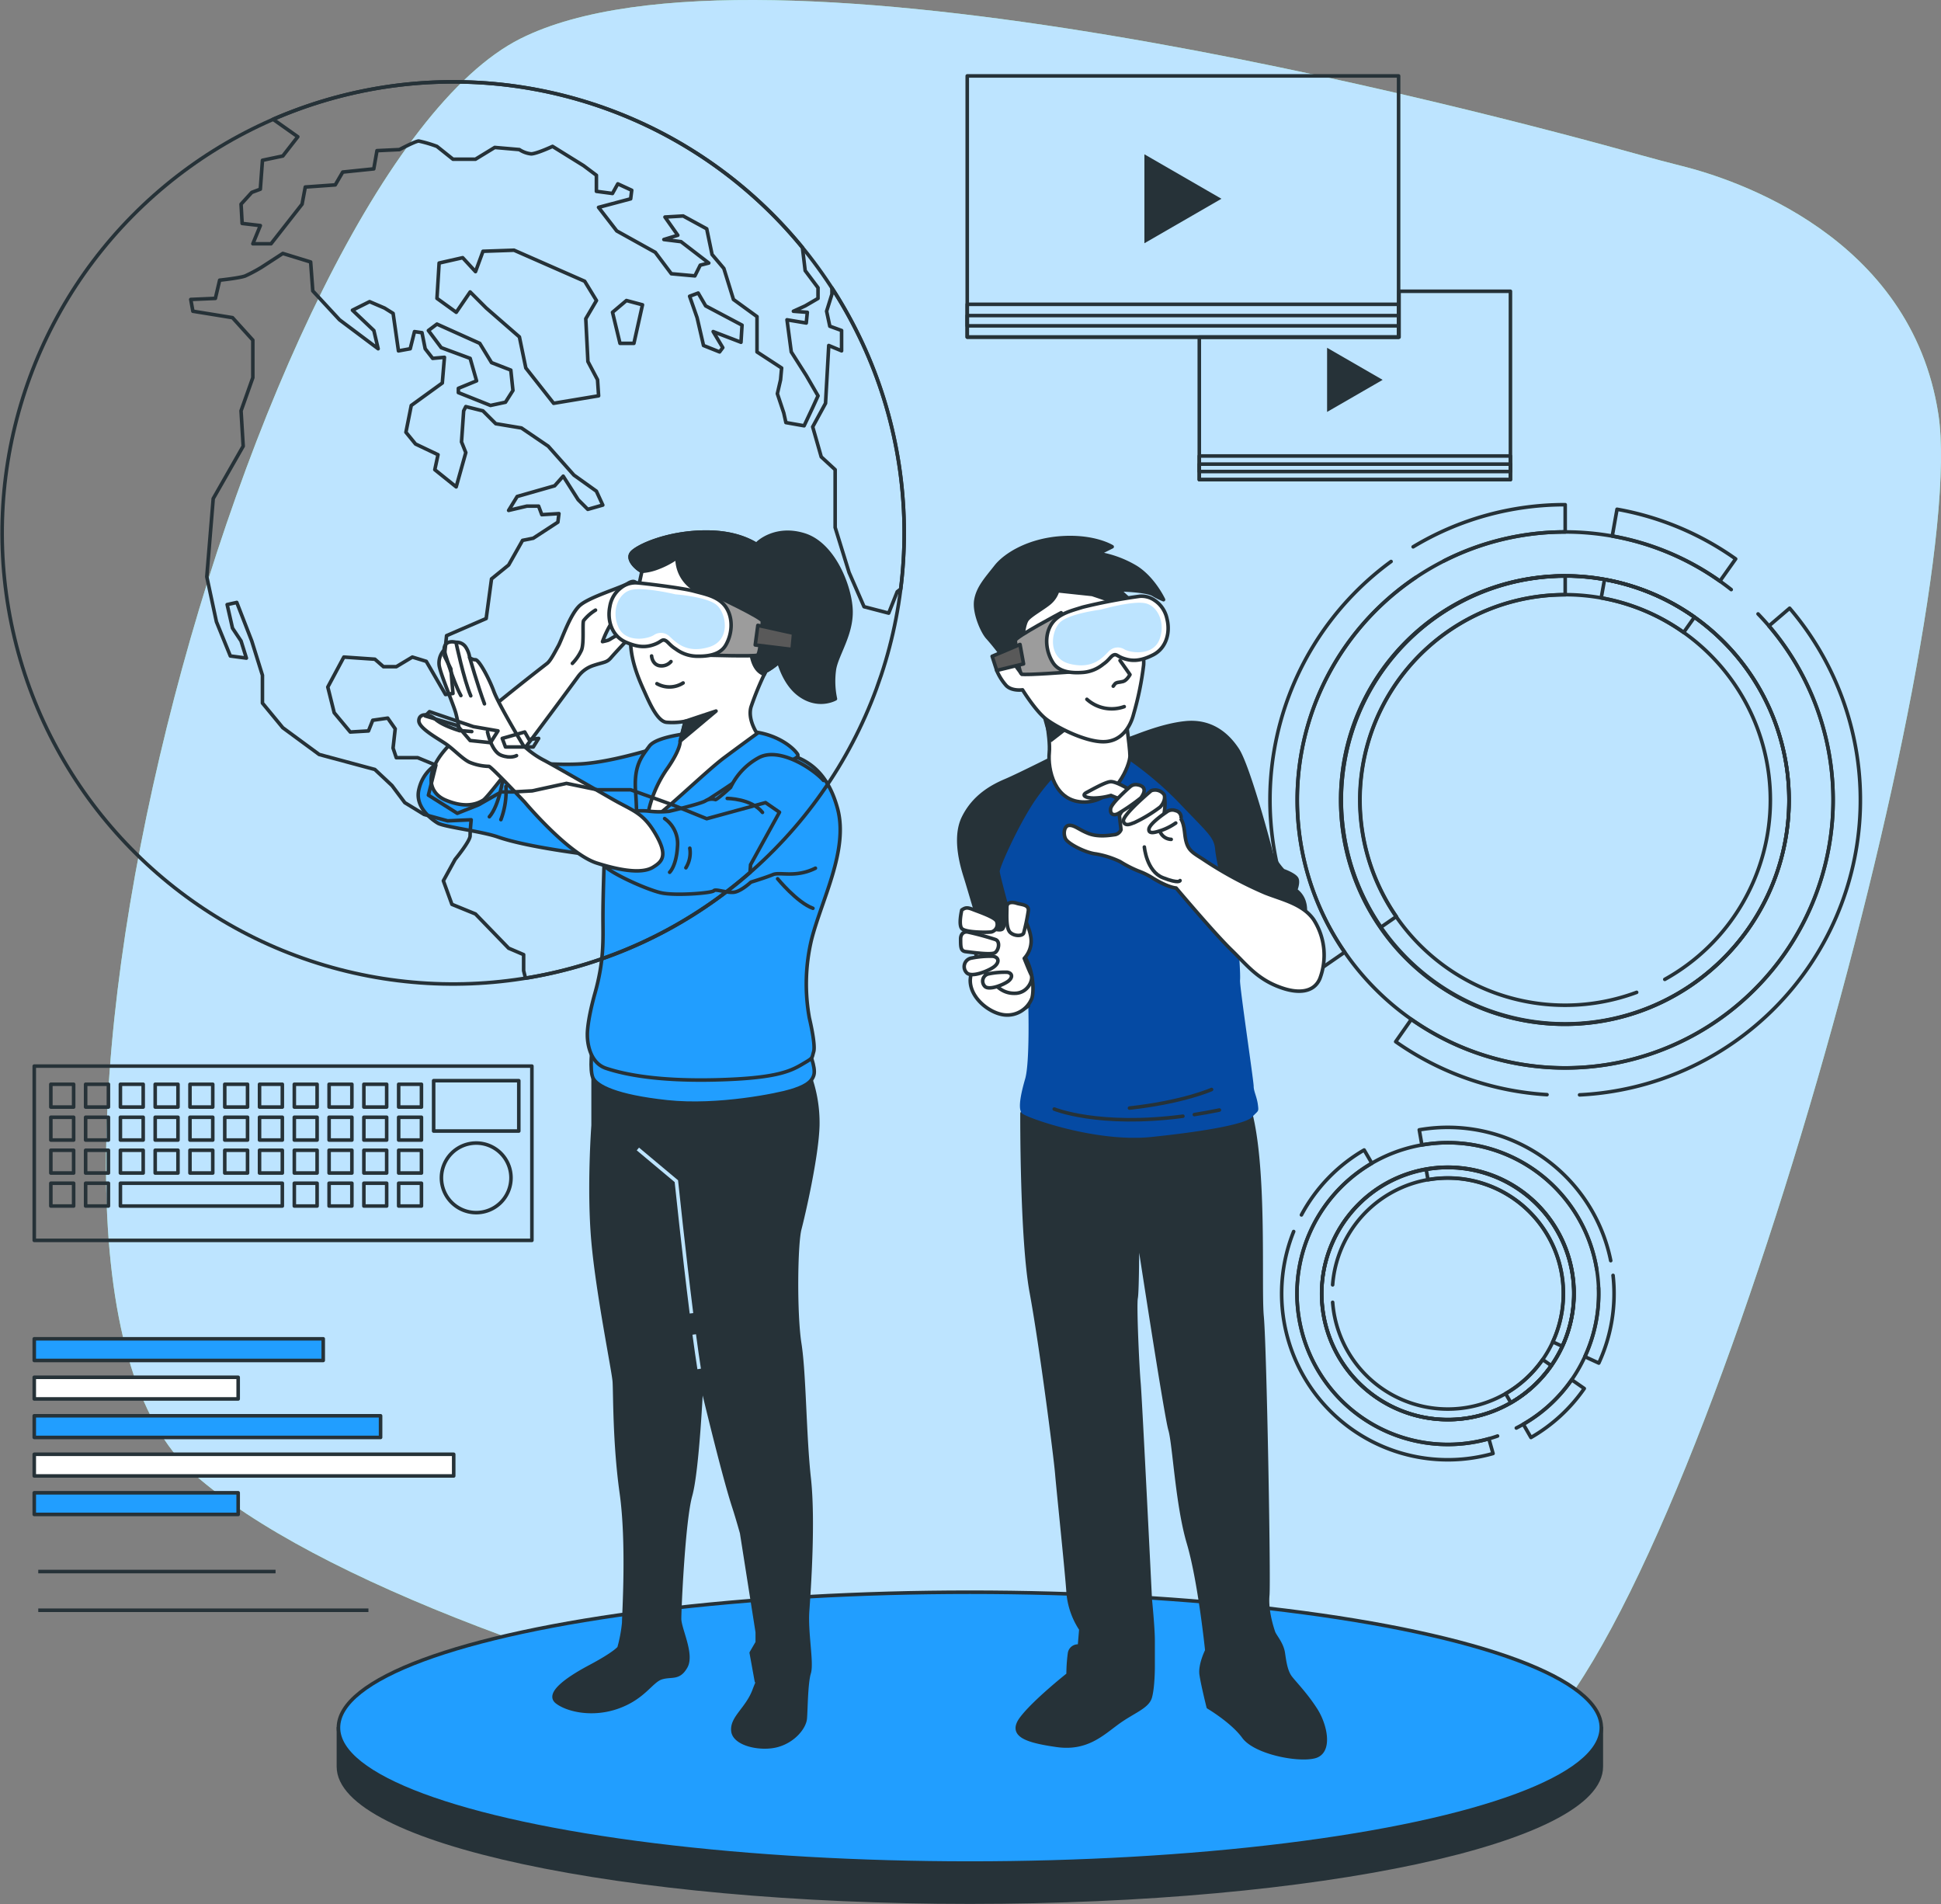 <svg xmlns="http://www.w3.org/2000/svg" xmlns:xlink="http://www.w3.org/1999/xlink" width="544.786" height="534.4" viewBox="0 0 544.786 534.4"><rect x="0" y="0" width="544.786" height="534.4" fill="#808080" stroke="none"/><defs><clipPath id="secteur-tech-illust-clip-path"><rect width="544.786" height="534.4" fill="none"></rect></clipPath></defs><g clip-path="url(#secteur-tech-illust-clip-path)"><path d="M467.167,46.623q-6.134-1.536-12.212-3.238c-43.679-12.193-247.017-66.1-313.908-32.537-75.105,37.685-159,343.173-91.624,402.832s323.508,116.673,373.136,77.237S547.988,174.959,539.034,116.306c-7.646-50.081-57.467-66.077-71.866-69.683" transform="translate(5.026 0)" fill="#92e3a9"></path><path d="M467.167,46.623q-6.134-1.536-12.212-3.238c-43.679-12.193-247.017-66.1-313.908-32.537-75.105,37.685-159,343.173-91.624,402.832s323.508,116.673,373.136,77.237S547.988,174.959,539.034,116.306c-7.646-50.081-57.467-66.077-71.866-69.683" transform="translate(5.026 0)" fill="#bde4ff"></path><path d="M423.5,156.386a63.266,63.266,0,0,0-11.49-10.5,62.91,62.91,0,1,0,11.49,10.5Zm-27.715,94.8a57.608,57.608,0,1,1,13.193-101.011,57.671,57.671,0,0,1,24.337,47.016,57.573,57.573,0,0,1-29.626,50.352" transform="translate(63.576 27.301)" fill="none" stroke="#263238" stroke-linecap="round" stroke-linejoin="round" stroke-width="1"></path><path d="M423.5,156.386a63.259,63.259,0,0,0-11.489-10.5,62.919,62.919,0,1,0,11.489,10.5Z" transform="translate(63.576 27.301)" fill="none" stroke="#263238" stroke-linecap="round" stroke-linejoin="round" stroke-width="1"></path><path d="M424.419,140.246q-1.552-1.227-3.169-2.373a74.723,74.723,0,0,0-30.217-12.646,76.094,76.094,0,0,0-13.211-1.156,75.2,75.2,0,1,0,57.185,26.365q-1.478-1.725-3.054-3.359M377.822,262.121A62.84,62.84,0,1,1,414.1,147.979a63.221,63.221,0,0,1,11.489,10.5,62.832,62.832,0,0,1-47.77,103.644Z" transform="translate(61.486 25.21)" fill="none" stroke="#263238" stroke-linecap="round" stroke-linejoin="round" stroke-width="1"></path><path d="M329.651,129.539a82.47,82.47,0,0,1,42.677-11.824v7.649a74.891,74.891,0,0,0-34.014,8.112" transform="translate(66.981 23.918)" fill="none" stroke="#263238" stroke-linecap="round" stroke-linejoin="round" stroke-width="1"></path><path d="M337.18,135.436a75.23,75.23,0,0,0-19.967,105.173l-6.291,4.342a82.866,82.866,0,0,1,19.32-113.985" transform="translate(60.195 26.611)" fill="none" stroke="#263238" stroke-linecap="round" stroke-linejoin="round" stroke-width="1"></path><path d="M375.733,134.363v5.245a57.581,57.581,0,0,0-47.388,90.3l-4.325,2.986a62.832,62.832,0,0,1,51.713-98.528Z" transform="translate(63.576 27.301)" fill="none" stroke="#263238" stroke-linecap="round" stroke-linejoin="round" stroke-width="1"></path><path d="M399.694,145.725l-3.032,4.288a57.241,57.241,0,0,0-23.134-9.687l.919-5.162A62.58,62.58,0,0,1,399.694,145.725Z" transform="translate(75.896 27.464)" fill="none" stroke="#263238" stroke-linecap="round" stroke-linejoin="round" stroke-width="1"></path><path d="M410.734,132.712l-4.416,6.236A74.74,74.74,0,0,0,376.1,126.3l1.338-7.52A82.379,82.379,0,0,1,410.734,132.712Z" transform="translate(76.419 24.135)" fill="none" stroke="#263238" stroke-linecap="round" stroke-linejoin="round" stroke-width="1"></path><path d="M368.047,278.372a82.439,82.439,0,0,1-42.469-14.867l4.388-6.255A75.212,75.212,0,0,0,430.339,146.824l5.81-4.962a82.853,82.853,0,0,1-58.956,136.569" transform="translate(66.153 28.824)" fill="none" stroke="#263238" stroke-linecap="round" stroke-linejoin="round" stroke-width="1"></path><path d="M353.341,341.728a35.63,35.63,0,0,0,8.072-3.405,35.411,35.411,0,1,0-8.072,3.405ZM311.385,305.24a32.431,32.431,0,1,1,48.55,30.522,32.456,32.456,0,0,1-29.77,1.379,32.41,32.41,0,0,1-18.777-27" transform="translate(62.65 55.33)" fill="none" stroke="#263238" stroke-linecap="round" stroke-linejoin="round" stroke-width="1"></path><path d="M353.341,341.726a35.578,35.578,0,0,0,8.072-3.4,35.411,35.411,0,1,0-8.072,3.4Z" transform="translate(62.65 55.33)" fill="none" stroke="#263238" stroke-linecap="round" stroke-linejoin="round" stroke-width="1"></path><path d="M364.117,346.595q.994-.505,1.96-1.062a42.064,42.064,0,0,0,13.578-12.476,42.871,42.871,0,0,0,3.7-6.484,42.339,42.339,0,1,0-26.944,23.037q1.233-.348,2.436-.77M312.76,294.079A35.371,35.371,0,1,1,330.105,341,35.237,35.237,0,0,1,312.76,294.079Z" transform="translate(61.473 54.153)" fill="none" stroke="#263238" stroke-linecap="round" stroke-linejoin="round" stroke-width="1"></path><path d="M377.62,297.476a46.431,46.431,0,0,1-4,24.608l-3.91-1.8a42.16,42.16,0,0,0,3.857-19.305" transform="translate(75.12 60.443)" fill="none" stroke="#263238" stroke-linecap="round" stroke-linejoin="round" stroke-width="1"></path><path d="M380.9,302.851a42.35,42.35,0,0,0-49.084-34.966l-.74-4.24a46.651,46.651,0,0,1,53.743,36.709" transform="translate(67.271 53.427)" fill="none" stroke="#263238" stroke-linecap="round" stroke-linejoin="round" stroke-width="1"></path><path d="M370.9,322.481l-2.682-1.234A32.416,32.416,0,0,0,333.2,275.759l-.509-2.914A35.371,35.371,0,0,1,370.9,322.481Z" transform="translate(67.598 55.33)" fill="none" stroke="#263238" stroke-linecap="round" stroke-linejoin="round" stroke-width="1"></path><path d="M352.7,329.22l-1.479-2.56a32.209,32.209,0,0,0,10.4-9.55l2.423,1.686A35.259,35.259,0,0,1,352.7,329.22Z" transform="translate(71.364 64.432)" fill="none" stroke="#263238" stroke-linecap="round" stroke-linejoin="round" stroke-width="1"></path><path d="M357.5,338.022l-2.149-3.726a42.064,42.064,0,0,0,13.578-12.476l3.531,2.454A46.363,46.363,0,0,1,357.5,338.022Z" transform="translate(72.202 65.389)" fill="none" stroke="#263238" stroke-linecap="round" stroke-linejoin="round" stroke-width="1"></path><path d="M304.532,286.444a46.4,46.4,0,0,1,17.6-18.219l2.166,3.717a42.341,42.341,0,0,0,32.843,77.322l1.171,4.139a46.642,46.642,0,0,1-55.961-62.295" transform="translate(60.746 54.5)" fill="none" stroke="#263238" stroke-linecap="round" stroke-linejoin="round" stroke-width="1"></path><rect width="121.069" height="73.293" transform="translate(271.477 21.307)" fill="none" stroke="#263238" stroke-linecap="round" stroke-linejoin="round" stroke-width="1"></rect><rect width="121.069" height="9.198" transform="translate(271.477 85.402)" fill="none" stroke="#263238" stroke-linecap="round" stroke-linejoin="round" stroke-width="1"></rect><rect width="121.069" height="2.882" transform="translate(271.477 88.561)" fill="none" stroke="#263238" stroke-linecap="round" stroke-linejoin="round" stroke-width="1"></rect><path d="M288.579,48.469,266.96,35.987V60.951Z" transform="translate(54.243 7.312)" fill="#263238"></path><path d="M335.833,67.934V80.81H279.767V120.8h87.325V67.934Z" transform="translate(56.845 13.803)" fill="none" stroke="#263238" stroke-linecap="round" stroke-linejoin="round" stroke-width="1"></path><rect width="87.324" height="6.634" transform="translate(336.613 127.967)" fill="none" stroke="#263238" stroke-linecap="round" stroke-linejoin="round" stroke-width="1"></rect><rect width="87.324" height="2.078" transform="translate(336.613 130.245)" fill="none" stroke="#263238" stroke-linecap="round" stroke-linejoin="round" stroke-width="1"></rect><path d="M325.169,90.12l-15.593-9v18Z" transform="translate(62.902 16.482)" fill="#263238"></path><rect width="139.677" height="48.908" transform="translate(9.613 299.183)" fill="none" stroke="#263238" stroke-linecap="round" stroke-linejoin="round" stroke-width="1"></rect><rect width="6.396" height="6.396" transform="translate(14.272 304.282)" fill="none" stroke="#263238" stroke-linecap="round" stroke-linejoin="round" stroke-width="1"></rect><rect width="6.396" height="6.396" transform="translate(24.034 304.282)" fill="none" stroke="#263238" stroke-linecap="round" stroke-linejoin="round" stroke-width="1"></rect><rect width="6.396" height="6.396" transform="translate(33.795 304.282)" fill="none" stroke="#263238" stroke-linecap="round" stroke-linejoin="round" stroke-width="1"></rect><rect width="6.396" height="6.396" transform="translate(43.558 304.282)" fill="none" stroke="#263238" stroke-linecap="round" stroke-linejoin="round" stroke-width="1"></rect><rect width="6.396" height="6.396" transform="translate(53.32 304.282)" fill="none" stroke="#263238" stroke-linecap="round" stroke-linejoin="round" stroke-width="1"></rect><rect width="6.396" height="6.396" transform="translate(63.082 304.282)" fill="none" stroke="#263238" stroke-linecap="round" stroke-linejoin="round" stroke-width="1"></rect><rect width="6.396" height="6.396" transform="translate(72.845 304.282)" fill="none" stroke="#263238" stroke-linecap="round" stroke-linejoin="round" stroke-width="1"></rect><rect width="6.396" height="6.396" transform="translate(82.606 304.282)" fill="none" stroke="#263238" stroke-linecap="round" stroke-linejoin="round" stroke-width="1"></rect><rect width="6.396" height="6.396" transform="translate(92.369 304.282)" fill="none" stroke="#263238" stroke-linecap="round" stroke-linejoin="round" stroke-width="1"></rect><rect width="6.396" height="6.396" transform="translate(102.13 304.282)" fill="none" stroke="#263238" stroke-linecap="round" stroke-linejoin="round" stroke-width="1"></rect><rect width="6.396" height="6.396" transform="translate(111.893 304.282)" fill="none" stroke="#263238" stroke-linecap="round" stroke-linejoin="round" stroke-width="1"></rect><rect width="6.396" height="6.396" transform="translate(14.272 313.54)" fill="none" stroke="#263238" stroke-linecap="round" stroke-linejoin="round" stroke-width="1"></rect><rect width="6.396" height="6.396" transform="translate(24.034 313.54)" fill="none" stroke="#263238" stroke-linecap="round" stroke-linejoin="round" stroke-width="1"></rect><rect width="6.396" height="6.396" transform="translate(33.795 313.54)" fill="none" stroke="#263238" stroke-linecap="round" stroke-linejoin="round" stroke-width="1"></rect><rect width="6.396" height="6.396" transform="translate(43.558 313.54)" fill="none" stroke="#263238" stroke-linecap="round" stroke-linejoin="round" stroke-width="1"></rect><rect width="6.396" height="6.396" transform="translate(53.32 313.54)" fill="none" stroke="#263238" stroke-linecap="round" stroke-linejoin="round" stroke-width="1"></rect><rect width="6.396" height="6.396" transform="translate(63.082 313.54)" fill="none" stroke="#263238" stroke-linecap="round" stroke-linejoin="round" stroke-width="1"></rect><rect width="6.396" height="6.396" transform="translate(72.845 313.54)" fill="none" stroke="#263238" stroke-linecap="round" stroke-linejoin="round" stroke-width="1"></rect><rect width="6.396" height="6.396" transform="translate(82.606 313.54)" fill="none" stroke="#263238" stroke-linecap="round" stroke-linejoin="round" stroke-width="1"></rect><rect width="6.396" height="6.396" transform="translate(92.369 313.54)" fill="none" stroke="#263238" stroke-linecap="round" stroke-linejoin="round" stroke-width="1"></rect><rect width="6.396" height="6.396" transform="translate(102.13 313.54)" fill="none" stroke="#263238" stroke-linecap="round" stroke-linejoin="round" stroke-width="1"></rect><rect width="6.396" height="6.396" transform="translate(111.893 313.54)" fill="none" stroke="#263238" stroke-linecap="round" stroke-linejoin="round" stroke-width="1"></rect><rect width="6.396" height="6.396" transform="translate(14.272 322.797)" fill="none" stroke="#263238" stroke-linecap="round" stroke-linejoin="round" stroke-width="1"></rect><rect width="6.396" height="6.396" transform="translate(24.034 322.797)" fill="none" stroke="#263238" stroke-linecap="round" stroke-linejoin="round" stroke-width="1"></rect><rect width="6.396" height="6.396" transform="translate(33.795 322.797)" fill="none" stroke="#263238" stroke-linecap="round" stroke-linejoin="round" stroke-width="1"></rect><rect width="6.396" height="6.396" transform="translate(43.558 322.797)" fill="none" stroke="#263238" stroke-linecap="round" stroke-linejoin="round" stroke-width="1"></rect><rect width="6.396" height="6.396" transform="translate(53.32 322.797)" fill="none" stroke="#263238" stroke-linecap="round" stroke-linejoin="round" stroke-width="1"></rect><rect width="6.396" height="6.396" transform="translate(63.082 322.797)" fill="none" stroke="#263238" stroke-linecap="round" stroke-linejoin="round" stroke-width="1"></rect><rect width="6.396" height="6.396" transform="translate(72.845 322.797)" fill="none" stroke="#263238" stroke-linecap="round" stroke-linejoin="round" stroke-width="1"></rect><rect width="6.396" height="6.396" transform="translate(82.606 322.797)" fill="none" stroke="#263238" stroke-linecap="round" stroke-linejoin="round" stroke-width="1"></rect><rect width="6.396" height="6.396" transform="translate(92.369 322.797)" fill="none" stroke="#263238" stroke-linecap="round" stroke-linejoin="round" stroke-width="1"></rect><rect width="6.396" height="6.396" transform="translate(102.13 322.797)" fill="none" stroke="#263238" stroke-linecap="round" stroke-linejoin="round" stroke-width="1"></rect><rect width="6.396" height="6.396" transform="translate(111.893 322.797)" fill="none" stroke="#263238" stroke-linecap="round" stroke-linejoin="round" stroke-width="1"></rect><rect width="6.396" height="6.396" transform="translate(14.272 332.054)" fill="none" stroke="#263238" stroke-linecap="round" stroke-linejoin="round" stroke-width="1"></rect><rect width="6.396" height="6.396" transform="translate(24.034 332.054)" fill="none" stroke="#263238" stroke-linecap="round" stroke-linejoin="round" stroke-width="1"></rect><path d="M71.513,275.979H28.089v6.4H73.533v-6.4Z" transform="translate(5.707 56.075)" fill="none" stroke="#263238" stroke-linecap="round" stroke-linejoin="round" stroke-width="1"></path><rect width="6.396" height="6.396" transform="translate(82.606 332.054)" fill="none" stroke="#263238" stroke-linecap="round" stroke-linejoin="round" stroke-width="1"></rect><rect width="6.396" height="6.396" transform="translate(92.369 332.054)" fill="none" stroke="#263238" stroke-linecap="round" stroke-linejoin="round" stroke-width="1"></rect><rect width="6.396" height="6.396" transform="translate(102.13 332.054)" fill="none" stroke="#263238" stroke-linecap="round" stroke-linejoin="round" stroke-width="1"></rect><rect width="6.396" height="6.396" transform="translate(111.893 332.054)" fill="none" stroke="#263238" stroke-linecap="round" stroke-linejoin="round" stroke-width="1"></rect><rect width="23.9" height="14.139" transform="translate(121.712 303.272)" fill="none" stroke="#263238" stroke-linecap="round" stroke-linejoin="round" stroke-width="1"></rect><path d="M122.5,276.369a9.762,9.762,0,1,0-9.763,9.763A9.762,9.762,0,0,0,122.5,276.369Z" transform="translate(20.923 54.171)" fill="none" stroke="#263238" stroke-linecap="round" stroke-linejoin="round" stroke-width="1"></path><rect width="81.109" height="6.075" transform="translate(9.613 375.713)" fill="#219eff"></rect><rect width="81.109" height="6.075" transform="translate(9.613 375.713)" fill="none" stroke="#263238" stroke-linecap="round" stroke-linejoin="round" stroke-width="1"></rect><rect width="57.237" height="6.075" transform="translate(9.613 386.515)" fill="#fff"></rect><rect width="57.237" height="6.075" transform="translate(9.613 386.515)" fill="none" stroke="#263238" stroke-linecap="round" stroke-linejoin="round" stroke-width="1"></rect><rect width="57.237" height="6.075" transform="translate(9.613 418.923)" fill="#219eff"></rect><rect width="57.237" height="6.075" transform="translate(9.613 418.923)" fill="none" stroke="#263238" stroke-linecap="round" stroke-linejoin="round" stroke-width="1"></rect><rect width="97.205" height="6.075" transform="translate(9.612 397.317)" fill="#219eff"></rect><rect width="97.205" height="6.075" transform="translate(9.612 397.317)" fill="none" stroke="#263238" stroke-linecap="round" stroke-linejoin="round" stroke-width="1"></rect><rect width="117.729" height="6.075" transform="translate(9.613 408.121)" fill="#fff"></rect><rect width="117.729" height="6.075" transform="translate(9.613 408.121)" fill="none" stroke="#263238" stroke-linecap="round" stroke-linejoin="round" stroke-width="1"></rect><line x2="66.605" transform="translate(10.738 441.03)" fill="none" stroke="#263238" stroke-miterlimit="10" stroke-width="1"></line><line x2="92.668" transform="translate(10.738 451.89)" fill="none" stroke="#263238" stroke-miterlimit="10" stroke-width="1"></line><path d="M425.924,407.53C404,391.877,336.3,380.472,256.176,380.472S108.354,391.877,86.429,407.53h-7.48v10.951c0,20.992,79.348,38.01,177.227,38.01S433.4,439.474,433.4,418.482V407.53Z" transform="translate(16.041 77.307)" fill="#263238"></path><path d="M425.924,407.53C404,391.877,336.3,380.472,256.176,380.472S108.354,391.877,86.429,407.53h-7.48v10.951c0,20.992,79.348,38.01,177.227,38.01S433.4,439.474,433.4,418.482V407.53Z" transform="translate(16.041 77.307)" fill="none" stroke="#263238" stroke-linecap="round" stroke-linejoin="round" stroke-width="1"></path><path d="M433.4,409.38c0,20.992-79.348,38.01-177.228,38.01S78.949,430.372,78.949,409.38s79.348-38.01,177.227-38.01S433.4,388.388,433.4,409.38" transform="translate(16.041 75.457)" fill="#219eff"></path><ellipse cx="177.227" cy="38.01" rx="177.227" ry="38.01" transform="translate(94.991 446.827)" fill="none" stroke="#263238" stroke-linecap="round" stroke-linejoin="round" stroke-width="1"></ellipse><path d="M238.635,260.868s-.162,35.123,2.618,50.219,6.753,46.081,7.151,50.848,2.782,27.41,3.179,33.369a21.753,21.753,0,0,0,3.575,10.328l-.4,4.767a2.367,2.367,0,0,0-2.781,1.986,45.5,45.5,0,0,0-.4,5.958s-9.534,7.548-13.11,12.315,1.589,6.356,9.931,7.548,12.713-3.178,17.083-6.355,8.342-4.37,9.136-7.151.8-8.343.8-8.343v-7.548c0-3.575-.8-11.52-.8-11.52s-2.781-56.409-3.178-60.779-1.192-21.849-.794-23.834.4-19.068.4-19.068,7.945,52.039,9.137,56.012,1.985,21.053,5.164,31.78,5.164,30.19,5.164,30.19-1.986,3.973-1.589,6.753,1.986,9.137,1.986,9.137,6.754,3.973,9.931,8.343,15.1,6.752,19.862,5.561,3.179-8.74.4-13.11-5.959-7.548-7.151-9.136-1.589-3.973-1.986-6.753-2.384-4.767-2.781-5.959-1.986-5.958-1.589-10.328S306.8,326.181,306,317.84s1.192-44.1-3.972-59.588l-59.985-4.37Z" transform="translate(48.221 51.585)" fill="#263238"></path><path d="M238.635,260.868s-.162,35.123,2.618,50.219,6.753,46.081,7.151,50.848,2.782,27.41,3.179,33.369a21.753,21.753,0,0,0,3.575,10.328l-.4,4.767a2.367,2.367,0,0,0-2.781,1.986,45.5,45.5,0,0,0-.4,5.958s-9.534,7.548-13.11,12.315,1.589,6.356,9.931,7.548,12.713-3.178,17.083-6.355,8.342-4.37,9.136-7.151.8-8.343.8-8.343v-7.548c0-3.575-.8-11.52-.8-11.52s-2.781-56.409-3.178-60.779-1.192-21.849-.794-23.834.4-19.068.4-19.068,7.945,52.039,9.137,56.012,1.985,21.053,5.164,31.78,5.164,30.19,5.164,30.19-1.986,3.973-1.589,6.753,1.986,9.137,1.986,9.137,6.754,3.973,9.931,8.343,15.1,6.752,19.862,5.561,3.179-8.74.4-13.11-5.959-7.548-7.151-9.136-1.589-3.973-1.986-6.753-2.384-4.767-2.781-5.959-1.986-5.958-1.589-10.328S306.8,326.181,306,317.84s1.192-44.1-3.972-59.588l-59.985-4.37Z" transform="translate(48.221 51.585)" fill="none" stroke="#263238" stroke-linecap="round" stroke-linejoin="round" stroke-width="1"></path><path d="M252.59,177.156s-11.915,6.03-15.738,7.649-8.975,4.413-11.915,10.444,0,14.71.734,17.064,4.709,15.886,4.709,15.886-1.618,11.768-.149,16.18,4.414,5.737,7.355,5.737a10.467,10.467,0,0,0,5.59-2.059s.44,15.886-.883,20.446-2.057,8.532-.882,9.708,20.742,8.237,36.331,6.619,26.479-3.677,28.242-5.589,1.913-1.325,1.618-3.531-1.177-3.677-1.177-5.147-3.972-28.1-3.824-29.714-.295-7.207-.295-7.649,8.827-8.09,9.563-8.09,8.383,1.618,8.383,1.618,1.177-4.855.443-7.5a6.282,6.282,0,0,0-2.5-3.678s.884-2.205.295-3.235-3.235-2.06-3.677-2.207-3.382-4.119-3.53-5.148-6.324-24.124-9.415-28.831-7.794-8.237-14.708-7.5-13.975,3.972-16.035,4.56-7.942,2.942-7.942,2.942Z" transform="translate(45.444 34.242)" fill="#054aa3"></path><path d="M318.2,215.548s.883-2.207.295-3.237-3.237-2.059-3.678-2.2-3.383-4.121-3.53-5.15-6.325-24.124-9.414-28.83-7.8-8.239-14.71-7.5-13.974,3.972-16.032,4.56-7.943,2.943-7.943,2.943l-10.59,1.029s-11.915,6.03-15.74,7.649-8.972,4.413-11.914,10.444,0,14.71.735,17.062,4.707,15.887,4.707,15.887-1.618,11.768-.147,16.182,4.412,5.736,7.355,5.736a10.466,10.466,0,0,0,5.589-2.059,75.056,75.056,0,0,0-2.059-13.679c-1.618-5.59-6.473-22.8-6.473-24.125s4.855-12.209,9.415-19.27A58.05,58.05,0,0,1,254.5,179.069l13.827-2.649a96.6,96.6,0,0,1,17.5,14.27c8.09,8.532,10,9.708,10.3,13.531S302.31,233.2,302.31,233.2c0-.44,8.825-8.09,9.561-8.09s8.385,1.618,8.385,1.618,1.177-4.852.44-7.5a6.29,6.29,0,0,0-2.5-3.677" transform="translate(45.444 34.242)" fill="#263238"></path><path d="M318.2,215.548s.883-2.207.295-3.237-3.237-2.059-3.678-2.2-3.383-4.121-3.53-5.15-6.325-24.124-9.414-28.83-7.8-8.239-14.71-7.5-13.974,3.972-16.032,4.56-7.943,2.943-7.943,2.943l-10.59,1.029s-11.915,6.03-15.74,7.649-8.972,4.413-11.914,10.444,0,14.71.735,17.062,4.707,15.887,4.707,15.887-1.618,11.768-.147,16.182,4.412,5.736,7.355,5.736a10.466,10.466,0,0,0,5.589-2.059,75.056,75.056,0,0,0-2.059-13.679c-1.618-5.59-6.473-22.8-6.473-24.125s4.855-12.209,9.415-19.27A58.05,58.05,0,0,1,254.5,179.069l13.827-2.649a96.6,96.6,0,0,1,17.5,14.27c8.09,8.532,10,9.708,10.3,13.531S302.31,233.2,302.31,233.2c0-.44,8.825-8.09,9.561-8.09s8.385,1.618,8.385,1.618,1.177-4.852.44-7.5A6.29,6.29,0,0,0,318.2,215.548Z" transform="translate(45.444 34.242)" fill="none" stroke="#263238" stroke-linecap="round" stroke-linejoin="round" stroke-width="1"></path><path d="M278.61,260.182q3.373-.525,7.027-1.277" transform="translate(56.61 52.606)" fill="none" stroke="#263238" stroke-linecap="round" stroke-linejoin="round" stroke-width="1"></path><path d="M245.93,258.677s12.351,5.11,36.112,2.009" transform="translate(49.97 52.56)" fill="none" stroke="#263238" stroke-linecap="round" stroke-linejoin="round" stroke-width="1"></path><path d="M286.516,254.118s-7.953,3.565-23.036,5.211" transform="translate(53.536 51.633)" fill="none" stroke="#263238" stroke-linecap="round" stroke-linejoin="round" stroke-width="1"></path><path d="M243.3,163.718s2.207,9.855,1.765,14.269,1.323,13.974,10,13.827,12.65-10.444,12.65-12.945-1.617-13.827-1.617-13.827-.59,2.648-7.8,1.618-15-2.942-15-2.942" transform="translate(49.436 33.265)" fill="#fff"></path><path d="M243.3,163.718s2.207,9.855,1.765,14.269,1.323,13.974,10,13.827,12.65-10.444,12.65-12.945-1.617-13.827-1.617-13.827-.59,2.648-7.8,1.618S243.3,163.718,243.3,163.718Z" transform="translate(49.436 33.265)" fill="none" stroke="#263238" stroke-linecap="round" stroke-linejoin="round" stroke-width="1"></path><path d="M253.969,167.688,245.6,174.2l-2.539-9.137Z" transform="translate(49.386 33.539)" fill="#263238"></path><path d="M253.969,167.688,245.6,174.2l-2.539-9.137Z" transform="translate(49.386 33.539)" fill="none" stroke="#263238" stroke-linecap="round" stroke-linejoin="round" stroke-width="1"></path><path d="M232.51,160.692a14.973,14.973,0,0,0,2.687,4.265c1.618,1.618,4.56,1.177,4.56,1.177s3.53,5.737,6.472,8.09,11.032,6.473,16.18,6.473,7.65-4.267,8.532-7.8a85.48,85.48,0,0,0,2.795-13.68c.442-5.147-3.53-15.3-5.737-18.239l-3.972-5.3s-12.355-1.325-16.327.147-7.649,3.825-8.532,5.59-2.06,4.854-2.06,6.472,1.618,7.943,1.618,8.384.295,1.177-.147,1.471.959,3.983.959,3.983l-3.166-4.277-3.677.588Z" transform="translate(47.243 27.458)" fill="#fff"></path><path d="M232.51,160.692a14.973,14.973,0,0,0,2.687,4.265c1.618,1.618,4.56,1.177,4.56,1.177s3.53,5.737,6.472,8.09,11.032,6.473,16.18,6.473,7.65-4.267,8.532-7.8a85.48,85.48,0,0,0,2.795-13.68c.442-5.147-3.53-15.3-5.737-18.239l-3.972-5.3s-12.355-1.325-16.327.147-7.649,3.825-8.532,5.59-2.06,4.854-2.06,6.472,1.618,7.943,1.618,8.384.295,1.177-.147,1.471.959,3.983.959,3.983l-3.166-4.277-3.677.588Z" transform="translate(47.243 27.458)" fill="none" stroke="#263238" stroke-linecap="round" stroke-linejoin="round" stroke-width="1"></path><path d="M264.022,165.166a10.422,10.422,0,0,1-10.477-2.059" transform="translate(51.517 33.141)" fill="none" stroke="#263238" stroke-linecap="round" stroke-linejoin="round" stroke-width="1"></path><path d="M240.759,154.143s.295-4.413,1.323-5.737,4.855-3.383,6.473-4.854a7.233,7.233,0,0,0,2.059-3.237l9.709,1.03,13.092,4.412a46.731,46.731,0,0,0-3.383-3.677c-1.177-1.03-2.207-2.059-2.207-2.059s7.5.147,9.56,1.324a19.4,19.4,0,0,0,2.943,1.47s-2.8-6.03-7.8-9.119a29.942,29.942,0,0,0-10.444-3.825l3.825-1.912s-4.855-3.09-14.122-2.5-15.886,4.708-18.534,8.09-5,5.885-5.59,9.415,1.913,9.119,3.383,10.59a66.107,66.107,0,0,1,4.413,5.59l5.59-2.207Z" transform="translate(46.241 25.476)" fill="#263238"></path><path d="M240.759,154.143s.295-4.413,1.323-5.737,4.855-3.383,6.473-4.854a7.233,7.233,0,0,0,2.059-3.237l9.709,1.03,13.092,4.412a46.731,46.731,0,0,0-3.383-3.677c-1.177-1.03-2.207-2.059-2.207-2.059s7.5.147,9.56,1.324a19.4,19.4,0,0,0,2.943,1.47s-2.8-6.03-7.8-9.119a29.942,29.942,0,0,0-10.444-3.825l3.825-1.912s-4.855-3.09-14.122-2.5-15.886,4.708-18.534,8.09-5,5.885-5.59,9.415,1.913,9.119,3.383,10.59a66.107,66.107,0,0,1,4.413,5.59l5.59-2.207Z" transform="translate(46.241 25.476)" fill="none" stroke="#263238" stroke-linecap="round" stroke-linejoin="round" stroke-width="1"></path><path d="M253.127,159.479s-13.6,1.055-14.467.673-1.771-8.49-1.816-9.44,12.867-7.8,12.867-7.8Z" transform="translate(48.123 29.039)" fill="#9c9c9c"></path><path d="M253.127,159.479s-13.6,1.055-14.467.673-1.771-8.49-1.816-9.44,12.867-7.8,12.867-7.8Z" transform="translate(48.123 29.039)" fill="none" stroke="#263238" stroke-linecap="round" stroke-linejoin="round" stroke-width="1"></path><path d="M274.458,140.214a8.2,8.2,0,0,1,3.468,5.171c.965,3.813-.12,8.214-3.9,10.144s-6.086,1.686-8.051,1.076-2.143-1.374-2.988-1.054-1.3,1.463-2.962,2.593a10.167,10.167,0,0,1-5.63,2.3c-2.645.193-6.589.166-8.443-2.7s-2.552-7.107-.7-10.421,5.686-4.123,9.006-5.189a155.343,155.343,0,0,1,16.06-3.062,6.46,6.46,0,0,1,4.14,1.141" transform="translate(49.61 28.256)" fill="#fff"></path><path d="M274.458,140.214a8.2,8.2,0,0,1,3.468,5.171c.965,3.813-.12,8.214-3.9,10.144s-6.086,1.686-8.051,1.076-2.143-1.374-2.988-1.054-1.3,1.463-2.962,2.593a10.167,10.167,0,0,1-5.63,2.3c-2.645.193-6.589.166-8.443-2.7s-2.552-7.107-.7-10.421,5.686-4.123,9.006-5.189a155.343,155.343,0,0,1,16.06-3.062A6.46,6.46,0,0,1,274.458,140.214Z" transform="translate(49.61 28.256)" fill="none" stroke="#263238" stroke-linecap="round" stroke-linejoin="round" stroke-width="1"></path><path d="M259.083,142.513s8.973-2.607,12.55-1.763,5.659,5.8,3.845,10.263-7.911,3.737-9.814,2.646a3.5,3.5,0,0,0-4.354.54c-1.876,1.926-4.647,5.1-10.951,3.541s-5.311-9.185-2.731-11.664,11.456-3.564,11.456-3.564" transform="translate(49.909 28.564)" fill="#bde4ff"></path><path d="M239.263,150.312l-7.821,3.326,1.285,3.972,7.53-1.841Z" transform="translate(47.026 30.541)" fill="#595959"></path><path d="M239.263,150.312l-7.821,3.326,1.285,3.972,7.53-1.841Z" transform="translate(47.026 30.541)" fill="none" stroke="#263238" stroke-linecap="round" stroke-linejoin="round" stroke-width="1"></path><path d="M261.6,154.054l2.795,3.972s-.883,1.618-1.913,1.912-1.912.148-2.353.736l-.44.588" transform="translate(52.764 31.302)" fill="none" stroke="#263238" stroke-linecap="round" stroke-linejoin="round" stroke-width="1"></path><path d="M263.738,191.158l.461,4a2.257,2.257,0,0,1-1.69,1.384c-1.23.154-4.624.768-7.39-.308s-3.842-2.305-5.379-2.305-1.844,2.459-1.076,3.842,5.595,3.879,8.516,4.186a25.949,25.949,0,0,1,6.784,2.166,32.687,32.687,0,0,0,5.051,2.6A21.021,21.021,0,0,1,272.9,208.6s4,2.613,6.763,2.92c0,0,10.878,12.876,15.433,17.29s7.531,8.606,14.755,10.913c3.765,1.2,8.372,1.38,10.15-2.767a18.5,18.5,0,0,0-1.743-16.581c-3.109-4.422-8.885-5.595-13.609-7.469a107.183,107.183,0,0,1-17.617-9.576c-3.024-1.926-4.238-2.553-4.8-6.021-.266-1.635-.332-4.807-1.891-5.847-1.845-1.228-2.92-.307-3.381.154s-1.076,1.23-1.076,1.23,1.247-5.56.324-6.944-8.623,1.1-9.392,1.1-3.074,4.15-3.074,4.15" transform="translate(50.443 37.688)" fill="#fff"></path><path d="M263.738,191.158l.461,4a2.257,2.257,0,0,1-1.69,1.384c-1.23.154-4.624.768-7.39-.308s-3.842-2.305-5.379-2.305-1.844,2.459-1.076,3.842,5.595,3.879,8.516,4.186a25.949,25.949,0,0,1,6.784,2.166,32.687,32.687,0,0,0,5.051,2.6A21.021,21.021,0,0,1,272.9,208.6s4,2.613,6.763,2.92c0,0,10.878,12.876,15.433,17.29s7.531,8.606,14.755,10.913c3.765,1.2,8.372,1.38,10.15-2.767a18.5,18.5,0,0,0-1.743-16.581c-3.109-4.422-8.885-5.595-13.609-7.469a107.183,107.183,0,0,1-17.617-9.576c-3.024-1.926-4.238-2.553-4.8-6.021-.266-1.635-.332-4.807-1.891-5.847-1.845-1.228-2.92-.307-3.381.154s-1.076,1.23-1.076,1.23,1.247-5.56.324-6.944-8.623,1.1-9.392,1.1S263.738,191.158,263.738,191.158Z" transform="translate(50.443 37.688)" fill="none" stroke="#263238" stroke-linecap="round" stroke-linejoin="round" stroke-width="1"></path><path d="M266.9,183.914l1.473,3.682-3.682,3.221-1.564-3.037Z" transform="translate(53.464 37.369)" fill="#fff"></path><path d="M266.9,183.914l1.473,3.682-3.682,3.221-1.564-3.037Z" transform="translate(53.464 37.369)" fill="none" stroke="#263238" stroke-linecap="round" stroke-linejoin="round" stroke-width="1"></path><path d="M265.025,184.2s-3.282-1.985-4.727-1.881-5.121,2.193-6.7,3.03-.262,1.567,2.1,1.567a18.381,18.381,0,0,0,4.727-.73l3.02,1.254Z" transform="translate(51.389 37.044)" fill="#fff"></path><path d="M265.025,184.2s-3.282-1.985-4.727-1.881-5.121,2.193-6.7,3.03-.262,1.567,2.1,1.567a18.381,18.381,0,0,0,4.727-.73l3.02,1.254Z" transform="translate(51.389 37.044)" fill="none" stroke="#263238" stroke-linecap="round" stroke-linejoin="round" stroke-width="1"></path><path d="M267.58,186.724a54.985,54.985,0,0,1-6.39,4.416c-1.059.565-2.314.389-2.106-1.351.162-1.366,3.895-4.789,5.489-6.2a2.374,2.374,0,0,1,1.884-.568c1.356.182,3.157.91,1.123,3.7" transform="translate(52.638 37.184)" fill="#fff"></path><path d="M267.58,186.724a54.985,54.985,0,0,1-6.39,4.416c-1.059.565-2.314.389-2.106-1.351.162-1.366,3.895-4.789,5.489-6.2a2.374,2.374,0,0,1,1.884-.568C267.813,183.206,269.614,183.934,267.58,186.724Z" transform="translate(52.638 37.184)" fill="none" stroke="#263238" stroke-linecap="round" stroke-linejoin="round" stroke-width="1"></path><path d="M269.876,184.459s-8.279,6.927-7.8,8.612,2.452.5,2.995.384a40.4,40.4,0,0,0,7.241-4.362c1.346-1.278,1.612-3.161,1.015-3.736a3.126,3.126,0,0,0-3.45-.9" transform="translate(53.246 37.434)" fill="#fff"></path><path d="M269.876,184.459s-8.279,6.927-7.8,8.612,2.452.5,2.995.384a40.4,40.4,0,0,0,7.241-4.362c1.346-1.278,1.612-3.161,1.015-3.736A3.126,3.126,0,0,0,269.876,184.459Z" transform="translate(53.246 37.434)" fill="none" stroke="#263238" stroke-linecap="round" stroke-linejoin="round" stroke-width="1"></path><path d="M275.542,192.576a16.408,16.408,0,0,1-4.218,2.13c-.892.255-3.439,1.273-3.311-.381s4.966-4.839,4.966-4.839a2.551,2.551,0,0,1,2.547-.381,1.911,1.911,0,0,1,1.528,1.909" transform="translate(54.456 38.391)" fill="#fff"></path><path d="M275.542,192.576a16.408,16.408,0,0,1-4.218,2.13c-.892.255-3.439,1.273-3.311-.381s4.966-4.839,4.966-4.839a2.551,2.551,0,0,1,2.547-.381,1.911,1.911,0,0,1,1.528,1.909" transform="translate(54.456 38.391)" fill="none" stroke="#263238" stroke-linecap="round" stroke-linejoin="round" stroke-width="1"></path><path d="M270.61,193.973a3.5,3.5,0,0,0,3.131,2.167" transform="translate(54.984 39.413)" fill="#fff"></path><path d="M270.61,193.973a3.5,3.5,0,0,0,3.131,2.167" transform="translate(54.984 39.413)" fill="none" stroke="#263238" stroke-linecap="round" stroke-linejoin="round" stroke-width="1"></path><path d="M266.948,197.56s.6,6.815,5.211,8.618,4.81.8,4.81.8" transform="translate(54.24 40.142)" fill="#fff"></path><path d="M266.948,197.56s.6,6.815,5.211,8.618,4.81.8,4.81.8" transform="translate(54.24 40.142)" fill="none" stroke="#263238" stroke-linecap="round" stroke-linejoin="round" stroke-width="1"></path><path d="M230.057,221.4a15.49,15.49,0,0,0-3.72,8.9c-.161,5.014,5.337,9.38,9.542,9.866a7.417,7.417,0,0,0,7.764-4.691c.647-2.1.485-8.734-2.912-12.939a7.66,7.66,0,0,0-10.675-1.132" transform="translate(45.988 44.643)" fill="#fff"></path><path d="M230.057,221.4a15.49,15.49,0,0,0-3.72,8.9c-.161,5.014,5.337,9.38,9.542,9.866a7.417,7.417,0,0,0,7.764-4.691c.647-2.1.485-8.734-2.912-12.939A7.66,7.66,0,0,0,230.057,221.4Z" transform="translate(45.988 44.643)" fill="none" stroke="#263238" stroke-linecap="round" stroke-linejoin="round" stroke-width="1"></path><path d="M236.6,211.585s-.325,4.708-1.136,6.006-6.494-1.3-7.629-1.786-1.787,1.786-1.137,3.571.975,5.357,1.786,7.467,3.733,5.194,3.733,5.194.65,1.3,1.137,1.462,2.11,2.434,5.681,2.273,5.032-3.9,4.382-5.2-1.944-4.6-1.944-4.6a7.247,7.247,0,0,0,1.944-4.819c0-2.921-1.948-6.169-1.948-6.817s-3.409-3.247-4.869-2.76" transform="translate(46.009 42.979)" fill="#fff"></path><path d="M236.6,211.585s-.325,4.708-1.136,6.006-6.494-1.3-7.629-1.786-1.787,1.786-1.137,3.571.975,5.357,1.786,7.467,3.733,5.194,3.733,5.194.65,1.3,1.137,1.462,2.11,2.434,5.681,2.273,5.032-3.9,4.382-5.2-1.944-4.6-1.944-4.6a7.247,7.247,0,0,0,1.944-4.819c0-2.921-1.948-6.169-1.948-6.817S238.057,211.1,236.6,211.585Z" transform="translate(46.009 42.979)" fill="none" stroke="#263238" stroke-linecap="round" stroke-linejoin="round" stroke-width="1"></path><path d="M224.431,212.346s-.975,4.058,0,5.194,6.98,1.137,8.279.975a2.192,2.192,0,0,0,1.461-3.085c-.65-1.136-5.032-2.6-6.656-3.246s-2.11-.487-3.084.162" transform="translate(45.513 43.029)" fill="#fff"></path><path d="M224.431,212.346s-.975,4.058,0,5.194,6.98,1.137,8.279.975a2.192,2.192,0,0,0,1.461-3.085c-.65-1.136-5.032-2.6-6.656-3.246S225.4,211.7,224.431,212.346Z" transform="translate(45.513 43.029)" fill="none" stroke="#263238" stroke-linecap="round" stroke-linejoin="round" stroke-width="1"></path><path d="M224.088,219.327c0,2.279,0,3.409,1.461,3.571s6.981.975,8.117.325,1.623-3.246.162-3.733a80.14,80.14,0,0,0-7.792-2.11c-1.3-.162-1.948.812-1.948,1.948" transform="translate(45.532 44.165)" fill="#fff"></path><path d="M224.088,219.327c0,2.279,0,3.409,1.461,3.571s6.981.975,8.117.325,1.623-3.246.162-3.733a80.14,80.14,0,0,0-7.792-2.11C224.738,217.217,224.088,218.191,224.088,219.327Z" transform="translate(45.532 44.165)" fill="none" stroke="#263238" stroke-linecap="round" stroke-linejoin="round" stroke-width="1"></path><path d="M227.005,223.555a2.442,2.442,0,0,0-1.342,4.165l.043.04c1.462,1.3,6.169-.65,7.629-1.786s1.462-2.6-.324-2.923a26.408,26.408,0,0,0-6.008.5" transform="translate(45.698 45.309)" fill="#fff"></path><path d="M227.005,223.555a2.442,2.442,0,0,0-1.342,4.165l.043.04c1.462,1.3,6.169-.65,7.629-1.786s1.462-2.6-.324-2.923A26.408,26.408,0,0,0,227.005,223.555Z" transform="translate(45.698 45.309)" fill="none" stroke="#263238" stroke-linecap="round" stroke-linejoin="round" stroke-width="1"></path><path d="M231.016,227.206a2.087,2.087,0,0,0-1.145,3.559l.037.032c1.248,1.109,5.269-.555,6.516-1.524s1.249-2.219-.277-2.5a22.614,22.614,0,0,0-5.132.43" transform="translate(46.576 46.068)" fill="#fff"></path><path d="M231.016,227.206a2.087,2.087,0,0,0-1.145,3.559l.037.032c1.248,1.109,5.269-.555,6.516-1.524s1.249-2.219-.277-2.5A22.614,22.614,0,0,0,231.016,227.206Z" transform="translate(46.576 46.068)" fill="none" stroke="#263238" stroke-linecap="round" stroke-linejoin="round" stroke-width="1"></path><path d="M237.485,210.658s-2.6-.812-2.6,1.136-.324,6.006.975,7.143,3.409.973,3.733.162a55.69,55.69,0,0,0,1.3-6.169c.325-1.948-2.11-1.786-3.409-2.273" transform="translate(47.719 42.769)" fill="#fff"></path><path d="M237.485,210.658s-2.6-.812-2.6,1.136-.324,6.006.975,7.143,3.409.973,3.733.162a55.69,55.69,0,0,0,1.3-6.169C241.218,210.983,238.783,211.146,237.485,210.658Z" transform="translate(47.719 42.769)" fill="none" stroke="#263238" stroke-linecap="round" stroke-linejoin="round" stroke-width="1"></path><path d="M203.265,265.618a39.012,39.012,0,0,0-2.866-15.433L141.753,247.1l-1.542,5.292v13.228s-1.324,17.858,0,32.629,5.732,36.157,5.952,39.244,0,17.2,1.984,31.307.662,34.173.662,36.377a40.194,40.194,0,0,1-1.322,7.056s-1.1,1.544-8.158,5.292-12.126,7.716-9.26,9.92,9.92,3.969,17.2,1.324,9.26-7.276,12.126-8.158,4.851.44,6.835-3.086-1.764-10.583-1.764-13.449,1.1-27.559,3.086-34.615,3.087-31.527,3.087-31.527,5.952,25.135,9.038,34.615c.677,2.078,1.438,4.642,2.226,7.443l4.382,27.83v2.9l-1.69,2.9,1.449,7.972.354.1c-.324.748-.655,1.559-.987,2.446-1.985,5.292-6.394,7.716-5.953,11.464s7.937,5.292,12.567,3.969,7.5-5.071,7.716-7.5.22-9.92,1.1-12.787-.882-11.244-.44-17.416,1.764-25.355.44-37.26-1.322-29.323-2.646-37.7-1.1-28,0-32.189,4.851-20.5,5.071-29.1" transform="translate(26.263 50.207)" fill="#263238"></path><path d="M203.265,265.618a39.012,39.012,0,0,0-2.866-15.433L141.753,247.1l-1.542,5.292v13.228s-1.324,17.858,0,32.629,5.732,36.157,5.952,39.244,0,17.2,1.984,31.307.662,34.173.662,36.377a40.194,40.194,0,0,1-1.322,7.056s-1.1,1.544-8.158,5.292-12.126,7.716-9.26,9.92,9.92,3.969,17.2,1.324,9.26-7.276,12.126-8.158,4.851.44,6.835-3.086-1.764-10.583-1.764-13.449,1.1-27.559,3.086-34.615,3.087-31.527,3.087-31.527,5.952,25.135,9.038,34.615c.677,2.078,1.438,4.642,2.226,7.443l4.382,27.83v2.9l-1.69,2.9,1.449,7.972.354.1c-.324.748-.655,1.559-.987,2.446-1.985,5.292-6.394,7.716-5.953,11.464s7.937,5.292,12.567,3.969,7.5-5.071,7.716-7.5.22-9.92,1.1-12.787-.882-11.244-.44-17.416,1.764-25.355.44-37.26-1.322-29.323-2.646-37.7-1.1-28,0-32.189S203.044,274.216,203.265,265.618Z" transform="translate(26.263 50.207)" fill="none" stroke="#263238" stroke-linecap="round" stroke-linejoin="round" stroke-width="1"></path><path d="M161.945,311.256c.478,3.584.947,6.893,1.386,9.674" transform="translate(32.905 63.243)" fill="none" stroke="#bde4ff" stroke-miterlimit="10" stroke-width="1"></path><path d="M148.8,267.988l10.8,9.04s2.083,19.97,4.239,37.079" transform="translate(30.235 54.452)" fill="none" stroke="#bde4ff" stroke-miterlimit="10" stroke-width="1"></path><path d="M138.232,243.984s-.882,6.834.22,9.04,6.394,5.07,20.725,6.614,31.307-1.984,34.833-3.086,5.733-2.205,6.394-4.41-1.542-7.056-1.542-7.056-13.669,4.63-33.291,3.528-27.339-4.63-27.339-4.63" transform="translate(28.019 49.574)" fill="#219eff"></path><path d="M138.232,243.984s-.882,6.834.22,9.04,6.394,5.07,20.725,6.614,31.307-1.984,34.833-3.086,5.733-2.205,6.394-4.41-1.542-7.056-1.542-7.056-13.669,4.63-33.291,3.528S138.232,243.984,138.232,243.984Z" transform="translate(28.019 49.574)" fill="none" stroke="#263238" stroke-linecap="round" stroke-linejoin="round" stroke-width="1"></path><path d="M118.338,177.54s16.383,2.427,26.5,1.416S166.476,173.7,168.5,173.7s21.237.606,28.923,1.82,14.563,4.247,17.8,15.978-4.483,25.724-7.315,37.052a53.656,53.656,0,0,0-.573,21.807s1.82,7.484,1.214,9.506,0,1.618-3.439,3.641-7.888,3.843-23.866,4.247-25.486-1.416-30.946-3.237-5.259-9.3-5.259-9.3-.2-3.452,2.145-11.827c2.63-9.392,2.226-15.06,2.226-21.33s.4-16.99.4-16.99-20.577-2.215-29.9-5.482c-4.439-1.556-14.549-2.738-16.739-3.814,0,0-6.678-3.661-5.465-9.325s5.461-7.686,7.888-8.9,12.743,0,12.743,0" transform="translate(19.823 35.293)" fill="#219eff"></path><path d="M118.338,177.54s16.383,2.427,26.5,1.416S166.476,173.7,168.5,173.7s21.237.606,28.923,1.82,14.563,4.247,17.8,15.978-4.483,25.724-7.315,37.052a53.656,53.656,0,0,0-.573,21.807s1.82,7.484,1.214,9.506,0,1.618-3.439,3.641-7.888,3.843-23.866,4.247-25.486-1.416-30.946-3.237-5.259-9.3-5.259-9.3-.2-3.452,2.145-11.827c2.63-9.392,2.226-15.06,2.226-21.33s.4-16.99.4-16.99-20.577-2.215-29.9-5.482c-4.439-1.556-14.549-2.738-16.739-3.814,0,0-6.678-3.661-5.465-9.325s5.461-7.686,7.888-8.9S118.338,177.54,118.338,177.54Z" transform="translate(19.823 35.293)" fill="none" stroke="#263238" stroke-linecap="round" stroke-linejoin="round" stroke-width="1"></path><path d="M118,181.429s-1.011,7.686-3.843,10.923" transform="translate(23.195 36.864)" fill="none" stroke="#263238" stroke-linecap="round" stroke-linejoin="round" stroke-width="1"></path><path d="M118.262,183.447a22.487,22.487,0,0,1-1.416,9.3" transform="translate(23.742 37.274)" fill="none" stroke="#263238" stroke-linecap="round" stroke-linejoin="round" stroke-width="1"></path><path d="M181.4,204.964s5.461,6.675,9.911,8.292" transform="translate(36.858 41.646)" fill="none" stroke="#263238" stroke-linecap="round" stroke-linejoin="round" stroke-width="1"></path><path d="M141.788,162.348a8.649,8.649,0,0,1,4.327-3.148c2.95-.983,3.737-.786,4.917-2.163S155.1,152.6,155.1,152.6l1.475-1.077a2.511,2.511,0,0,0-2.2-1.174c-1.574,0-3.54,1.573-4.131,1.77s-1.574.393-1.574.393a28.738,28.738,0,0,1,2.557-5.311c1.18-1.574,6.812-11.211,6.812-11.211s-.495-.937-2.288.2-10.621,3.737-13.375,6.1-5.114,9.638-6.1,11.407-2.163,4.131-3.148,4.917-19.667,15.145-27.141,22.619-6.49,13.571-1.376,15.734,8.457,1.376,10.621,0,26.552-34.616,26.552-34.616" transform="translate(20.437 27.558)" fill="#fff"></path><path d="M141.788,162.348a8.649,8.649,0,0,1,4.327-3.148c2.95-.983,3.737-.786,4.917-2.163S155.1,152.6,155.1,152.6l1.475-1.077a2.511,2.511,0,0,0-2.2-1.174c-1.574,0-3.54,1.573-4.131,1.77s-1.574.393-1.574.393a28.738,28.738,0,0,1,2.557-5.311c1.18-1.574,6.812-11.211,6.812-11.211s-.495-.937-2.288.2-10.621,3.737-13.375,6.1-5.114,9.638-6.1,11.407-2.163,4.131-3.148,4.917-19.667,15.145-27.141,22.619-6.49,13.571-1.376,15.734,8.457,1.376,10.621,0S141.788,162.348,141.788,162.348Z" transform="translate(20.437 27.558)" fill="none" stroke="#263238" stroke-linecap="round" stroke-linejoin="round" stroke-width="1"></path><path d="M133.522,157.254a13.185,13.185,0,0,0,2.557-3.737c.787-1.967.2-7.474.591-8.26a12.676,12.676,0,0,1,3.342-2.95" transform="translate(27.13 28.915)" fill="none" stroke="#263238" stroke-linecap="round" stroke-linejoin="round" stroke-width="1"></path><path d="M165.694,170.911s-11.327.809-13.551,3.843-4.449,5.461-3.843,13.147-.2,12.54,1.011,13.147,23.665-13.957,28.721-17.6,17.329-4.2,15.643-6.549-6.338-5.586-12.608-6.193a103.675,103.675,0,0,0-15.372.2" transform="translate(30.112 34.64)" fill="#219eff"></path><path d="M165.694,170.911s-11.327.809-13.551,3.843-4.449,5.461-3.843,13.147-.2,12.54,1.011,13.147,23.665-13.957,28.721-17.6,17.329-4.2,15.643-6.549-6.338-5.586-12.608-6.193A103.675,103.675,0,0,0,165.694,170.911Z" transform="translate(30.112 34.64)" fill="none" stroke="#263238" stroke-linecap="round" stroke-linejoin="round" stroke-width="1"></path><path d="M176.735,127.213s4.881-4.881,13.1-2.313,12.845,14.388,13.1,21.067-3.853,12.331-4.624,16.443a23.512,23.512,0,0,0,.256,8.478s-4.88,2.826-10.275-1.284-7.451-13.616-6.938-20.81-4.624-19.525-4.624-19.525Z" transform="translate(35.91 25.226)" fill="#263238"></path><path d="M176.735,127.213s4.881-4.881,13.1-2.313,12.845,14.388,13.1,21.067-3.853,12.331-4.624,16.443a23.512,23.512,0,0,0,.256,8.478s-4.88,2.826-10.275-1.284-7.451-13.616-6.938-20.81-4.624-19.525-4.624-19.525Z" transform="translate(35.91 25.226)" fill="none" stroke="#263238" stroke-linecap="round" stroke-linejoin="round" stroke-width="1"></path><path d="M150.3,135.121s-2.862,12.736-3.149,18.746,2.576,12.164,3.865,15.027,3.577,8.3,6.153,8.586a19.262,19.262,0,0,0,5.294-.286l-1.431,5.58s.286,2-3.434,7.442a33.432,33.432,0,0,0-5.3,11.59c-.143,1.145-2.29,3.435-.143,3.292S167.9,191.5,173.479,187.352s9.159-6.726,9.159-6.726-2.719-3.863-1.717-7.44a82.714,82.714,0,0,1,4.15-10.018s5.867-3,6.726-7.441,1.574-3.006,2-7.155-.143-7.728-4.15-13.881-10.3-10.589-21.322-10.589-19.735,4.111-21.022,5.973,1.7,4.473,2.991,5.046" transform="translate(29.867 25.216)" fill="#fff"></path><path d="M150.3,135.121s-2.862,12.736-3.149,18.746,2.576,12.164,3.865,15.027,3.577,8.3,6.153,8.586a19.262,19.262,0,0,0,5.294-.286l-1.431,5.58s.286,2-3.434,7.442a33.432,33.432,0,0,0-5.3,11.59c-.143,1.145-2.29,3.435-.143,3.292S167.9,191.5,173.479,187.352s9.159-6.726,9.159-6.726-2.719-3.863-1.717-7.44a82.714,82.714,0,0,1,4.15-10.018s5.867-3,6.726-7.441,1.574-3.006,2-7.155-.143-7.728-4.15-13.881-10.3-10.589-21.322-10.589-19.735,4.111-21.022,5.973S149.01,134.548,150.3,135.121Z" transform="translate(29.867 25.216)" fill="none" stroke="#263238" stroke-linecap="round" stroke-linejoin="round" stroke-width="1"></path><path d="M153.249,159.495a7.135,7.135,0,0,0,7.347-.2" transform="translate(31.138 32.366)" fill="none" stroke="#263238" stroke-linecap="round" stroke-linejoin="round" stroke-width="1"></path><path d="M168.328,124.1c-11.019,0-19.733,4.111-21.022,5.973s1.7,4.473,2.991,5.046a15.08,15.08,0,0,0,4.436-1,24.507,24.507,0,0,0,5.438-2.861,10.143,10.143,0,0,0,4.246,8.454c4.579,3.149,12.639,6.142,14.5,8.146s1.574,4.15,1.717,6.869c.128,2.42.265,8,4.025,9.3.251-.532.411-.861.411-.861s5.868-3.006,6.726-7.442,1.575-3,2-7.154-.143-7.728-4.15-13.881-10.3-10.589-21.322-10.589" transform="translate(29.867 25.216)" fill="#263238"></path><path d="M168.328,124.1c-11.019,0-19.733,4.111-21.022,5.973s1.7,4.473,2.991,5.046a15.08,15.08,0,0,0,4.436-1,24.507,24.507,0,0,0,5.438-2.861,10.143,10.143,0,0,0,4.246,8.454c4.579,3.149,12.639,6.142,14.5,8.146s1.574,4.15,1.717,6.869c.128,2.42.265,8,4.025,9.3.251-.532.411-.861.411-.861s5.868-3.006,6.726-7.442,1.575-3,2-7.154-.143-7.728-4.15-13.881S179.347,124.1,168.328,124.1Z" transform="translate(29.867 25.216)" fill="none" stroke="#263238" stroke-linecap="round" stroke-linejoin="round" stroke-width="1"></path><path d="M152,153s.143,2.29,2.146,2.719a3.527,3.527,0,0,0,3.292-1.145" transform="translate(30.884 31.088)" fill="none" stroke="#263238" stroke-linecap="round" stroke-linejoin="round" stroke-width="1"></path><path d="M160.09,168.711l8.644-2.865-10.074,8.445Z" transform="translate(32.237 33.698)" fill="#263238"></path><path d="M160.09,168.711l8.644-2.865-10.074,8.445Z" transform="translate(32.237 33.698)" fill="none" stroke="#263238" stroke-linecap="round" stroke-linejoin="round" stroke-width="1"></path><path d="M164.663,155.622s13.637.424,14.483,0,1.374-8.563,1.374-9.515-13.213-7.188-13.213-7.188Z" transform="translate(33.457 28.226)" fill="#9c9c9c"></path><path d="M164.663,155.622s13.637.424,14.483,0,1.374-8.563,1.374-9.515-13.213-7.188-13.213-7.188Z" transform="translate(33.457 28.226)" fill="none" stroke="#263238" stroke-linecap="round" stroke-linejoin="round" stroke-width="1"></path><path d="M145.526,137.263a8.194,8.194,0,0,0-3.223,5.327c-.787,3.854.5,8.2,4.369,9.952s6.159,1.4,8.094.7,2.077-1.471,2.936-1.191,1.361,1.4,3.08,2.453a10.146,10.146,0,0,0,5.728,2.032c2.651.07,6.59-.141,8.308-3.084s2.22-7.218.215-10.442-5.873-3.854-9.239-4.766-15.183-2.313-16.185-2.313a6.464,6.464,0,0,0-4.082,1.332" transform="translate(28.869 27.619)" fill="#fff"></path><path d="M145.526,137.263a8.194,8.194,0,0,0-3.223,5.327c-.787,3.854.5,8.2,4.369,9.952s6.159,1.4,8.094.7,2.077-1.471,2.936-1.191,1.361,1.4,3.08,2.453a10.146,10.146,0,0,0,5.728,2.032c2.651.07,6.59-.141,8.308-3.084s2.22-7.218.215-10.442-5.873-3.854-9.239-4.766-15.183-2.313-16.185-2.313A6.464,6.464,0,0,0,145.526,137.263Z" transform="translate(28.869 27.619)" fill="none" stroke="#263238" stroke-linecap="round" stroke-linejoin="round" stroke-width="1"></path><path d="M160.4,138.864s-9.085-2.187-12.618-1.178-5.384,6.056-3.365,10.432,8.076,3.364,9.926,2.187a3.5,3.5,0,0,1,4.375.336c1.964,1.838,4.879,4.878,11.1,3.027s4.879-9.42,2.186-11.776-11.608-3.028-11.608-3.028" transform="translate(29.175 27.922)" fill="#bde4ff"></path><path d="M176.913,145.86l10.043,2.22-.424,4.546-10.359-1.268Z" transform="translate(35.796 29.637)" fill="#595959"></path><path d="M176.913,145.86l10.043,2.22-.424,4.546-10.359-1.268Z" transform="translate(35.796 29.637)" fill="none" stroke="#263238" stroke-linecap="round" stroke-linejoin="round" stroke-width="1"></path><path d="M202.585,183.257c-3.1-3.424-12.227-9.292-17.934-6.521a18.548,18.548,0,0,0-8.152,8.478s-3.749,3.423-4.239,3.423a3.548,3.548,0,0,0-2.771.326c-1.142.816-10.246,2.953-10.246,2.953a25.759,25.759,0,0,1-5.337,0,17.816,17.816,0,0,0-4.55,0s-9.441,12.477-8.789,14.6,12.56,7.5,16.636,8.319,14.107.024,14.6-.628,4.049.846,6.005.357,4.4-2.772,4.4-2.772,4.239-1.3,6.2-2.119,6.358.978,11.9-1.794" transform="translate(28.555 35.764)" fill="#219eff"></path><path d="M202.585,183.257c-3.1-3.424-12.227-9.292-17.934-6.521a18.548,18.548,0,0,0-8.152,8.478s-3.749,3.423-4.239,3.423a3.548,3.548,0,0,0-2.771.326c-1.142.816-10.246,2.953-10.246,2.953a25.759,25.759,0,0,1-5.337,0,17.816,17.816,0,0,0-4.55,0s-9.441,12.477-8.789,14.6,12.56,7.5,16.636,8.319,14.107.024,14.6-.628,4.049.846,6.005.357,4.4-2.772,4.4-2.772,4.239-1.3,6.2-2.119,6.358.978,11.9-1.794" transform="translate(28.555 35.764)" fill="none" stroke="#263238" stroke-linecap="round" stroke-linejoin="round" stroke-width="1"></path><path d="M155.04,190.925a8.6,8.6,0,0,1,3.61,7.847c-.314,5.494-2.2,7.22-2.2,7.22" transform="translate(31.502 38.793)" fill="none" stroke="#263238" stroke-linecap="round" stroke-linejoin="round" stroke-width="1"></path><path d="M161.1,197.839a7.984,7.984,0,0,1-1.1,5.494" transform="translate(32.509 40.198)" fill="none" stroke="#263238" stroke-linecap="round" stroke-linejoin="round" stroke-width="1"></path><path d="M169.649,186.229s6.749,0,9.888,3.924" transform="translate(34.47 37.839)" fill="none" stroke="#263238" stroke-linecap="round" stroke-linejoin="round" stroke-width="1"></path><path d="M127.013,178.751s-6.883-11.407-8.261-15.145-4.176-8.873-5.159-8.873a2.5,2.5,0,0,1-1.619-.614,7.11,7.11,0,0,0-1.088-2.9,3.022,3.022,0,0,0-2.754-1.378s-3.344-.983-3.344,2.165a5.386,5.386,0,0,0-1.376,4.327c.393,2.557,4.131,11.21,4.72,13.571s.983,4.72.983,4.72-4.72-1.376-6.686-3.146-4.721-1.771-4.721.393,5.7,5.114,7.868,6.687,4.327,3.933,6.294,4.916a15.162,15.162,0,0,0,5.507,1.18c.59,0,10.031,10.031,10.031,10.031s12.194,14.555,20.258,17.112,13.177,2.753,15.735,1.179,4.318-3.179.777-9.275-6.42-6.584-11.927-9.731-14.812-8.528-19.139-10.889a24.552,24.552,0,0,1-6.1-4.327" transform="translate(19.853 30.416)" fill="#fff"></path><path d="M127.013,178.751s-6.883-11.407-8.261-15.145-4.176-8.873-5.159-8.873a2.5,2.5,0,0,1-1.619-.614,7.11,7.11,0,0,0-1.088-2.9,3.022,3.022,0,0,0-2.754-1.378s-3.344-.983-3.344,2.165a5.386,5.386,0,0,0-1.376,4.327c.393,2.557,4.131,11.21,4.72,13.571s.983,4.72.983,4.72-4.72-1.376-6.686-3.146-4.721-1.771-4.721.393,5.7,5.114,7.868,6.687,4.327,3.933,6.294,4.916a15.162,15.162,0,0,0,5.507,1.18c.59,0,10.031,10.031,10.031,10.031s12.194,14.555,20.258,17.112,13.177,2.753,15.735,1.179,4.318-3.179.777-9.275-6.42-6.584-11.927-9.731-14.812-8.528-19.139-10.889A24.552,24.552,0,0,1,127.013,178.751Z" transform="translate(19.853 30.416)" fill="none" stroke="#263238" stroke-linecap="round" stroke-linejoin="round" stroke-width="1"></path><path d="M103.592,151.612s2.361,8.457,4.72,12.784" transform="translate(21.048 30.806)" fill="none" stroke="#263238" stroke-linecap="round" stroke-linejoin="round" stroke-width="1"></path><path d="M106.371,149.814s2.18,10.424,4.149,15.018" transform="translate(21.613 30.44)" fill="none" stroke="#263238" stroke-linecap="round" stroke-linejoin="round" stroke-width="1"></path><path d="M109.564,153.372s2.275,7.925,4.151,12.987" transform="translate(22.262 31.163)" fill="none" stroke="#263238" stroke-linecap="round" stroke-linejoin="round" stroke-width="1"></path><path d="M113.715,170.71s1.125,5.531,3.843,6.562,4.312.094,4.312.094" transform="translate(23.105 34.686)" fill="none" stroke="#263238" stroke-linecap="round" stroke-linejoin="round" stroke-width="1"></path><path d="M107.189,170.411s2.79.173,3.447.266" transform="translate(21.779 34.625)" fill="none" stroke="#263238" stroke-linecap="round" stroke-linejoin="round" stroke-width="1"></path><path d="M113.6,87.073l12.017,5.408,3.305,5.408,5.408,2.1.6,5.708-2.1,3.305-4.206.9-9.013-3.6v-1.2l5.108-2.1-1.8-6.31-8.112-3L111.2,88.877Zm75.712,138.806-9.613-3.906-11.718-4.206h-9.314l-8.712-1.8-9.615,2.1-5.408.3h-3.305l-6.308,3.6-6.01,2.4L111.2,219.27l2.1-8.413-5.108-2.1h-6.009l-.9-2.7.6-5.408-2.1-3-4.205.6-1.2,3-5.108.3-4.507-5.408-1.8-7.211,4.506-8.413,8.713.6,2.4,2.1h3.606l4.507-2.7,3.906,1.2L116,191.027l2.1-.3-.6-6.911-1.8-3.6.6-5.709,11.116-4.807,1.5-11.116,4.807-3.906,3.907-6.911,3-.6,6.91-4.507.3-2.4-4.808.3-.9-2.4h-3.305l-5.108,1.2,2.4-3.907,10.516-3,2.4-2.7,4.205,6.609,2.7,2.7,4.206-1.2-1.8-3.906-6.308-4.507-7.211-8.112-7.512-5.108-7.211-1.2-3.6-3.6-4.808-1.2-.6,1.2-.6,8.712,1.2,3-2.7,9.615L113,127.934l.9-4.206-6.31-3-2.7-3.305,1.5-7.511,8.713-6.31.6-7.211-3.305.3-2.1-2.7-.9-4.507-2.1-.3-1.2,4.808-3.3.6-1.5-10.516-2.4-1.5-4.206-1.8-4.807,2.4,6.009,5.709,1.2,5.108L86.26,85.872l-7.511-8.113-.6-8.112-7.811-2.4L64.327,71.15a46.589,46.589,0,0,1-4.507,2.4c-1.5.6-7.211,1.2-7.211,1.2l-1.2,5.108-6.911.3.6,3.305,11.116,1.8,5.708,6.31V102.1l-3.305,9.314.6,9.914-8.413,14.722L49,157.978l2.7,12.619,3.906,9.615,4.507.6-1.5-4.807-2.4-3.606-1.5-6.609,2.7-.6,4.206,10.817,3,9.615v7.811l5.708,6.91,10.215,7.512,15.623,4.206,4.807,4.506,3.606,4.808,5.407,3.305,6.61,1.8,6.61-.3s-.3,3-.3,4.507-4.206,6.609-4.206,6.609L115.4,243.3l2.4,6.61,6.61,2.7,9.313,9.615,4.206,1.8v4.507l.525,2.1a126.116,126.116,0,0,0,63.014-29.665l.155-2.178,8.112-14.722-3.906-2.7ZM220.558,107.2l-3.305-5.709-4.206-6.609-1.2-9.013,5.408.9.3-3-3.906-.3,3.3-1.5,3.606-2.1v-3l-3.606-4.807-.769-6.466a126.67,126.67,0,0,0-148.569-36L74.542,34.5,70.335,39.9l-5.708,1.2-.6,8.112-2.4.9-3.006,3.305.3,5.408,5.108.6-2.1,5.108H67.03l8.713-11.116.9-4.807,8.413-.6,2.1-3.6,8.712-.9.9-5.108,6.31-.3s4.507-2.4,5.408-2.4a36.642,36.642,0,0,1,5.108,1.5l4.507,3.6h6.31l5.407-3.3,6.91.6a7.421,7.421,0,0,0,3.305,1.2c1.5,0,6.009-2.1,6.009-2.1l8.713,5.408,3.6,2.7v4.507l4.507.6,1.5-2.7,3.906,1.8-.3,2.4-9.013,2.4,5.108,6.61,10.815,6.009,4.507,6.009,6.609.6,1.5-3.006,2.4-.6L182.1,63.939l-4.807-.6,3.906-1.2-3.6-5.106,5.108-.3,6.609,3.6,1.5,7.211,3.305,3.906,2.7,8.713,6.61,4.807v9.915l6.91,4.506-.3,3.305-.9,3.906,1.8,5.408.6,2.7,5.108.9,2.4-5.108Zm3.906-30.267v1.725l-1.5,4.807.9,4.206,3.305,1.2v5.708l-3.606-1.5-.9,16.225-3.606,6.609,2.4,8.413,3.906,3.606v16.224l3.906,12.619,4.206,9.613,6.911,1.8,2.4-6.009.979-.766a127.72,127.72,0,0,0,.973-15.739A125.989,125.989,0,0,0,224.464,76.936Zm-69.4-1.881-19.83-8.712-8.712.3-2.1,5.709-3.606-3.906-6.61,1.5-.6,9.914,5.408,3.907,3.906-5.709,4.507,4.507,9.313,8.112,1.8,8.712,7.811,9.915,12.619-2.1-.3-4.507-2.7-5.108-.6-12.017,3-5.108Zm16.224,6.61-4.507-1.2-3.906,3.305,2.1,8.712h3.906Zm27.942,5.708-10.215-5.408-2.1-3.6-2.4.9,2.1,6.009,1.8,7.811,4.507,1.8.9-1.2-2.7-4.507,7.811,3ZM111.5,195.834l-1.2,1.2,9.013,2.7,3.606,4.206,5.708.6,2.1-3.305-6.91-1.2Zm26.74,5.709-6.31,1.8.9,2.4h7.812l1.5-2.4-2.7.3Z" transform="translate(9.041 3.878)" fill="none" stroke="#263238" stroke-linecap="round" stroke-linejoin="round" stroke-width="1"></path><circle cx="126.591" cy="126.591" r="126.591" transform="translate(-25.389 55.912) rotate(-13.461)" fill="none" stroke="#263238" stroke-linecap="round" stroke-linejoin="round" stroke-width="1"></circle></g></svg>